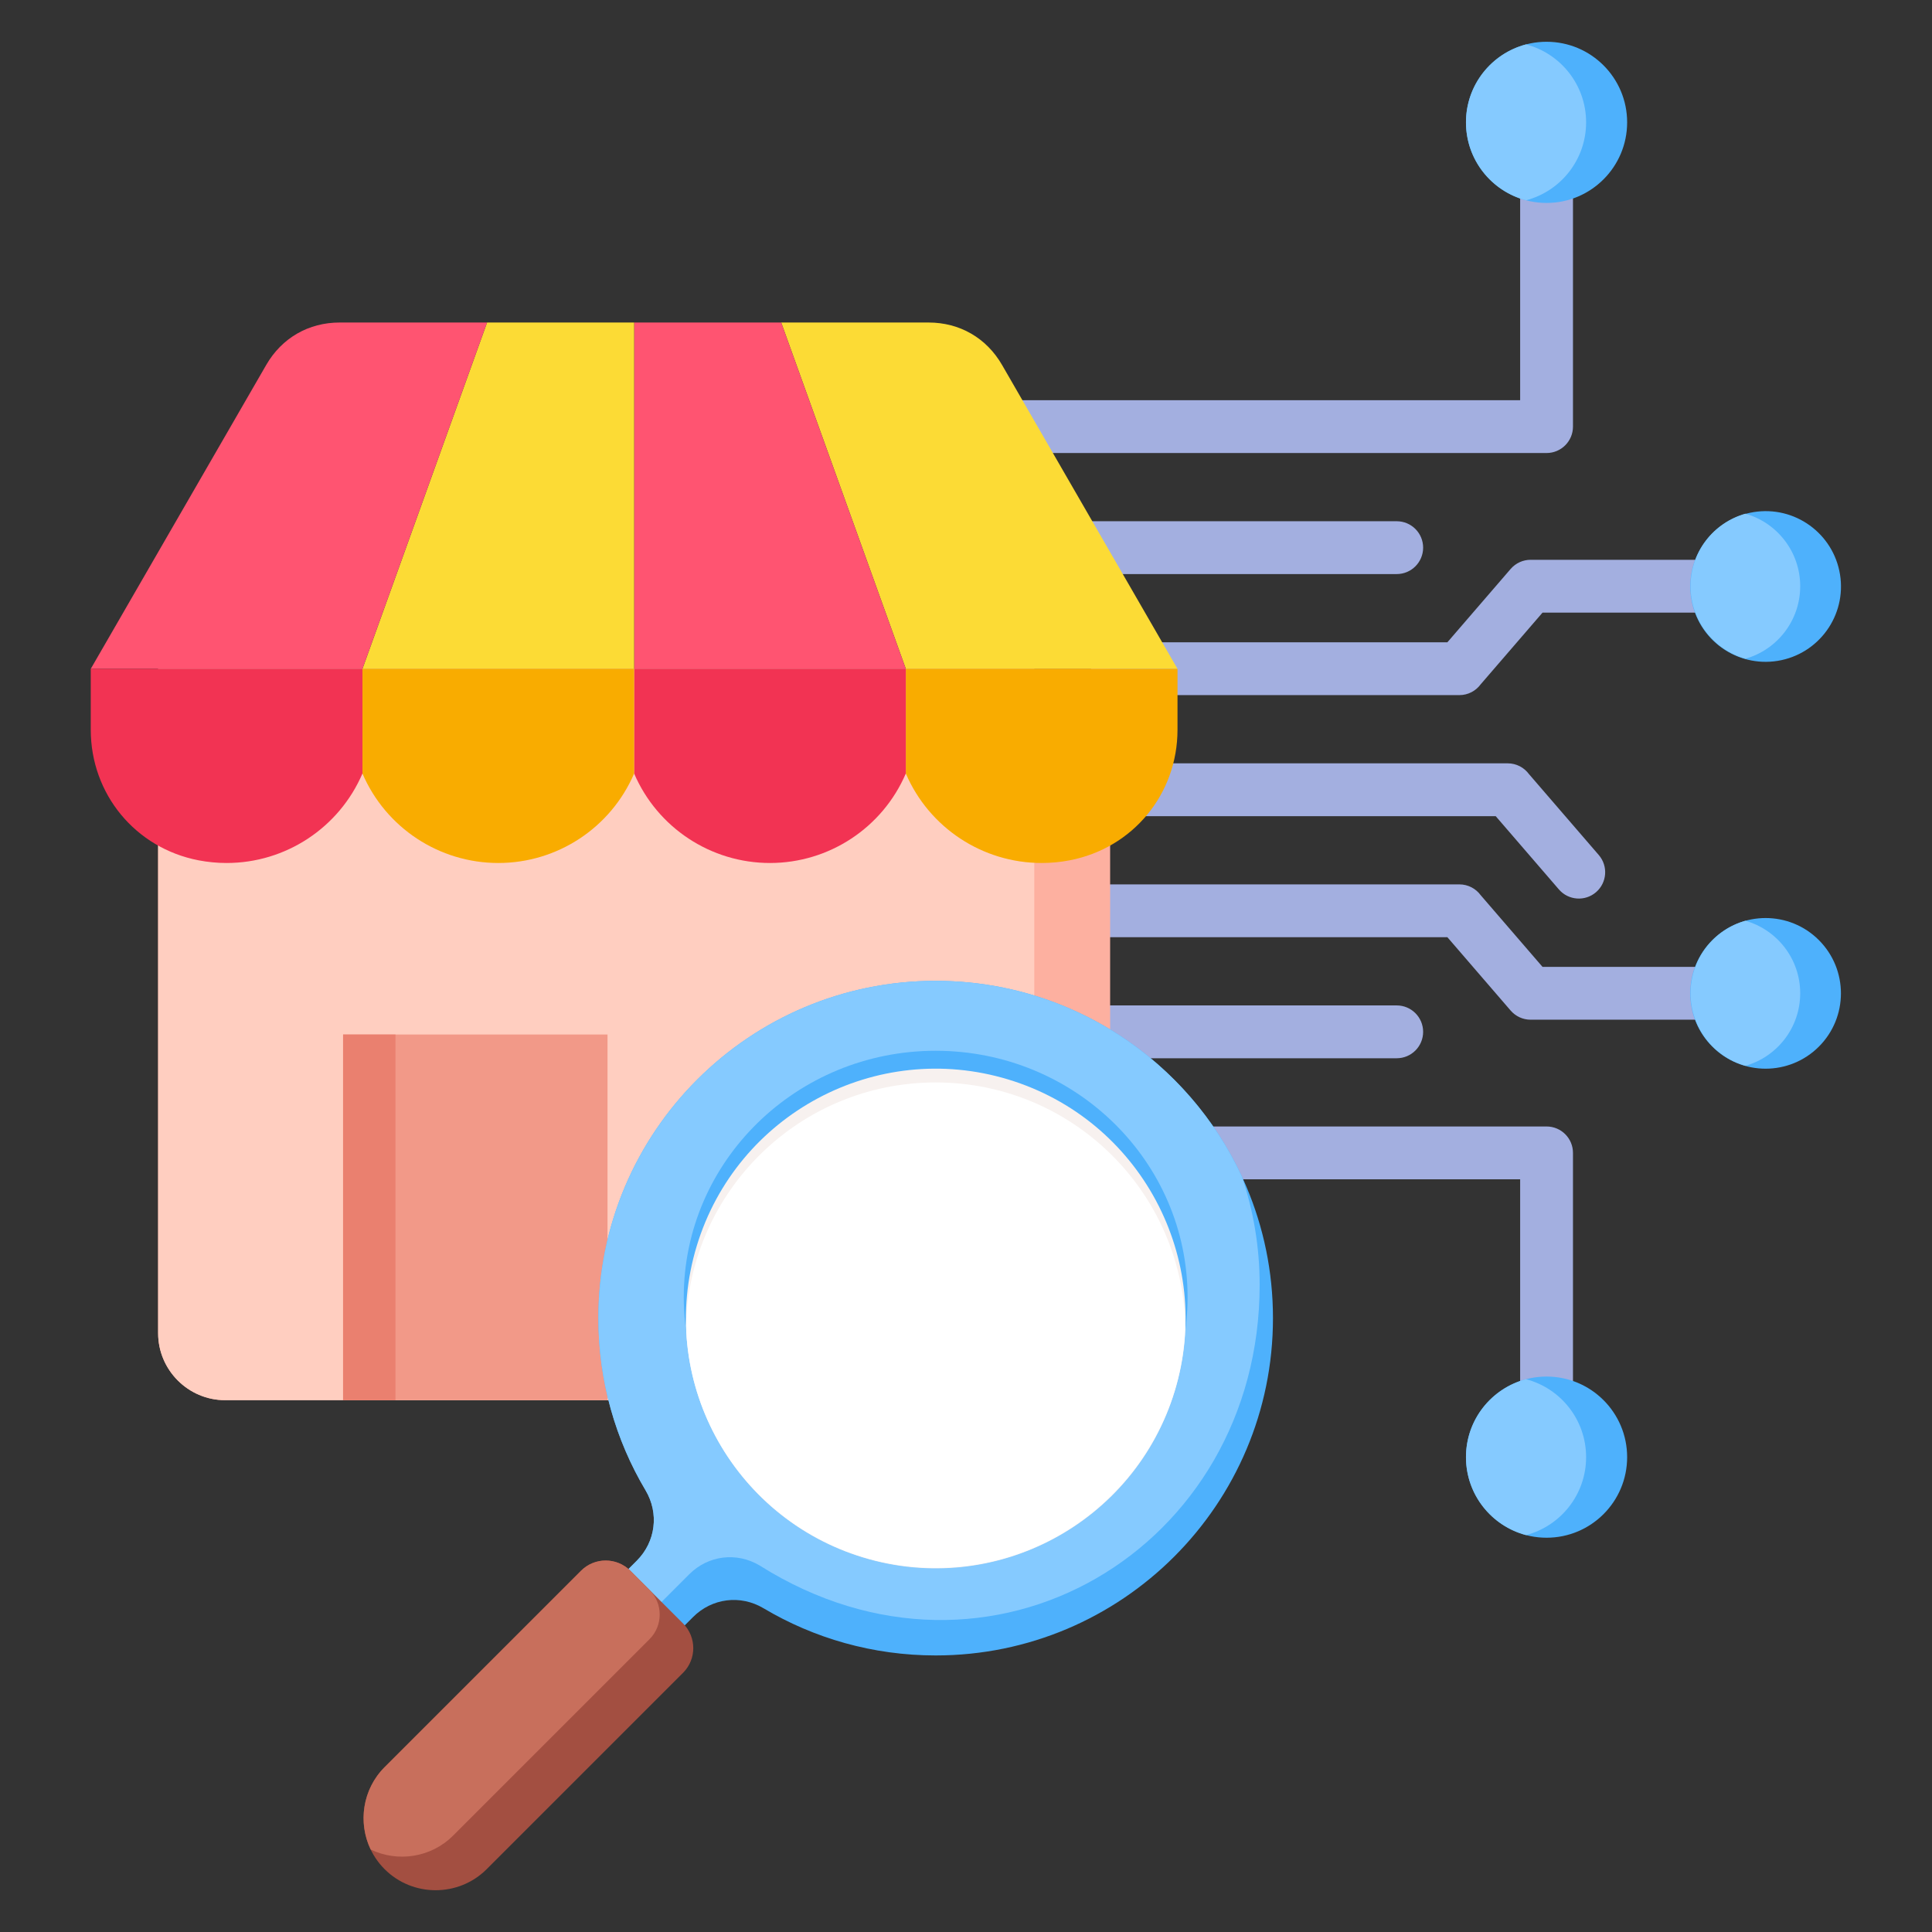 <?xml version="1.0" encoding="UTF-8"?> <svg xmlns="http://www.w3.org/2000/svg" id="Layer_1" viewBox="0 0 512 512" data-name="Layer 1"><rect x="0" y="0" width="512" height="512" fill="#333333" stroke="none"/><path d="m402.855 37.587c0-3.866 3.134-7 7-7s7 3.134 7 7v75.469c0 3.866-3.134 7-7 7h-150.387c-3.866 0-7-3.134-7-7s3.134-7 7-7h143.387zm14 348.571c0 3.866-3.134 7-7 7s-7-3.134-7-7v-73.631h-122.636c-3.866 0-7-3.134-7-7s3.134-7 7-7h129.636c3.866 0 7 3.134 7 7zm-136.259-105.71c-3.866 0-7-3.134-7-7s3.134-7 7-7h89.549c3.866 0 7 3.134 7 7s-3.134 7-7 7zm-.917-32.078h103.893l16.756 19.427c1.328 1.534 3.244 2.433 5.277 2.434h62.376c3.866 0 7-3.134 7-7s-3.134-7-7-7h-59.198l-16.392-19.005c-1.275-1.731-3.327-2.855-5.641-2.855h-107.071c-3.866 0-7 3.134-7 7s3.134 7 7 7zm15.231-32.078c-3.866 0-7-3.134-7-7s3.134-7 7-7h104.644c2.315 0 4.366 1.124 5.641 2.855l18.492 21.439c2.522 2.914 2.203 7.322-.711 9.844s-7.322 2.203-9.844-.711l-16.756-19.427zm1.224-32.079c-3.866 0-7-3.134-7-7s3.134-7 7-7h87.438l16.756-19.426c1.379-1.594 3.323-2.433 5.277-2.434h62.376c3.866 0 7 3.134 7 7s-3.134 7-7 7h-59.198l-16.393 19.005c-1.274 1.731-3.326 2.855-5.641 2.855h-90.616zm-18.003-32.078h92.014c3.866 0 7-3.134 7-7s-3.134-7-7-7h-92.014c-3.866 0-7 3.134-7 7s3.134 7 7 7z" fill="#a3afe0" fill-rule="evenodd"></path><path d="m41.906 177.251h252.291v176.058c0 9.764-7.989 17.753-17.753 17.753h-216.785c-9.764 0-17.752-7.989-17.752-17.753v-176.058z" fill="#fdb0a0" fill-rule="evenodd"></path><path d="m41.906 177.251h232.192v176.058c0 9.764-7.988 17.752-17.752 17.752h-196.688c-9.764 0-17.752-7.989-17.752-17.752z" fill="#ffcec0" fill-rule="evenodd"></path><path d="m90.921 274.156h70.075v96.905h-70.075z" fill="#f29988"></path><g fill-rule="evenodd"><path d="m207.025 85.47 33.026 91.781h72l-46.499-80.537c-4.129-7.151-11.217-11.244-19.475-11.244z" fill="#fcdb35"></path><path d="m240.051 177.251-33.026-91.781h-38.974l.001 91.781z" fill="#ff5471"></path><path d="m168.052 177.251-.001-91.781h-38.973l-33.026 91.781z" fill="#fcdb35"></path><path d="m96.052 177.251 33.027-91.781h-39.053c-8.257 0-15.346 4.093-19.475 11.244l-46.499 80.537z" fill="#ff5471"></path><path d="m240.051 177.251v27.736c6.183 14.388 20.34 23.714 36 23.714 2.522 0 5.004-.242 7.421-.707 16.754-3.229 28.579-17.551 28.579-34.613v-16.13z" fill="#f9ac00"></path><path d="m240.051 204.988v-27.736h-71.999v27.736c6.183 14.388 20.339 23.714 36 23.714s29.817-9.325 35.999-23.714z" fill="#f23353"></path><path d="m168.052 204.988v-27.736h-72v27.736c6.183 14.388 20.339 23.714 36 23.714s29.817-9.325 36-23.714z" fill="#f9ac00"></path><path d="m96.052 204.988v-27.736h-72v16.13c0 17.061 11.826 31.384 28.579 34.613 2.416.465 4.899.707 7.421.707 15.661 0 29.817-9.325 36-23.714z" fill="#f23353"></path></g><path d="m90.921 274.156h13.884v96.905h-13.884z" fill="#ea806f"></path><circle cx="409.855" cy="32.425" fill="#4eb1fc" r="21.355"></circle><circle cx="409.855" cy="386.158" fill="#4eb1fc" r="21.355"></circle><circle cx="467.981" cy="155.353" fill="#4eb1fc" r="19.968" transform="matrix(.987 -.16 .16 .987 -18.842 76.968)"></circle><circle cx="467.981" cy="263.23" fill="#4eb1fc" r="19.967" transform="matrix(.707 -.707 .707 .707 -49.064 408.011)"></circle><path d="m404.417 53.08c-9.16-2.405-15.918-10.74-15.918-20.656s6.757-18.251 15.918-20.655c9.16 2.405 15.918 10.74 15.918 20.655s-6.757 18.251-15.918 20.656z" fill="#85caff" fill-rule="evenodd"></path><path d="m404.417 365.503c-9.16 2.405-15.918 10.74-15.918 20.656s6.757 18.25 15.918 20.655c9.16-2.405 15.918-10.74 15.918-20.655s-6.757-18.251-15.918-20.656z" fill="#85caff" fill-rule="evenodd"></path><path d="m462.543 174.571c-8.385-2.368-14.53-10.075-14.53-19.218s6.145-16.85 14.53-19.218c8.385 2.368 14.53 10.075 14.53 19.218s-6.145 16.85-14.53 19.218z" fill="#85caff" fill-rule="evenodd"></path><path d="m462.543 282.448c-8.385-2.368-14.53-10.075-14.53-19.218s6.145-16.85 14.53-19.218c8.385 2.368 14.53 10.075 14.53 19.218s-6.145 16.85-14.53 19.218z" fill="#85caff" fill-rule="evenodd"></path><path d="m337.35 349.32c0 49.368-40.02 89.389-89.389 89.389-16.669 0-32.273-4.564-45.629-12.509-6.103-3.631-13.643-2.688-18.665 2.334l-15.965 15.965-14.919-14.919 15.965-15.965c5.022-5.022 5.964-12.561 2.333-18.665-7.945-13.357-12.509-28.96-12.509-45.63 0-49.368 40.021-89.389 89.389-89.389s89.389 40.021 89.389 89.389z" fill="#4eb1fc" fill-rule="evenodd"></path><path d="m161.53 438.325-8.747-8.747 15.965-15.964c5.022-5.022 5.964-12.562 2.333-18.665-7.945-13.357-12.509-28.96-12.509-45.63 0-49.368 40.021-89.389 89.389-89.389 35.978 0 66.987 21.259 81.163 51.898 3.046 9.001 4.699 18.644 4.699 28.673 0 69.787-71.445 112.881-132.507 74.368-6.103-3.63-13.643-2.688-18.665 2.334l-21.122 21.122z" fill="#85caff" fill-rule="evenodd"></path><path d="m128.971 495.353 52.059-52.059c3.593-3.593 3.592-9.454 0-13.047l-13.997-13.996c-3.592-3.593-9.454-3.593-13.046 0l-52.059 52.059c-7.437 7.437-7.437 19.606 0 27.042 7.437 7.437 19.606 7.438 27.043 0z" fill="#a34f41" fill-rule="evenodd"></path><path d="m172.133 421.35-5.098-5.099-.003-.003c-3.593-3.59-9.451-3.589-13.044.003l-52.059 52.059c-5.88 5.88-7.11 14.717-3.692 21.835 7.118 3.419 15.956 2.191 21.837-3.69l52.059-52.059c3.593-3.593 3.593-9.454 0-13.047z" fill="#c86f5c" fill-rule="evenodd"></path><ellipse cx="247.963" cy="343.788" fill="#4eb1fc" rx="66.76" ry="65.322"></ellipse><circle cx="247.963" cy="349.318" fill="#f7f1ef" r="66.196" transform="matrix(.29 -.957 .957 .29 -158.222 485.415)"></circle><path d="m314.131 351.188c-.99 35.694-30.235 64.327-66.169 64.327s-65.178-28.632-66.168-64.327c.99-35.694 30.235-64.327 66.168-64.327s65.178 28.633 66.169 64.327z" fill="#fff" fill-rule="evenodd"></path></svg> 